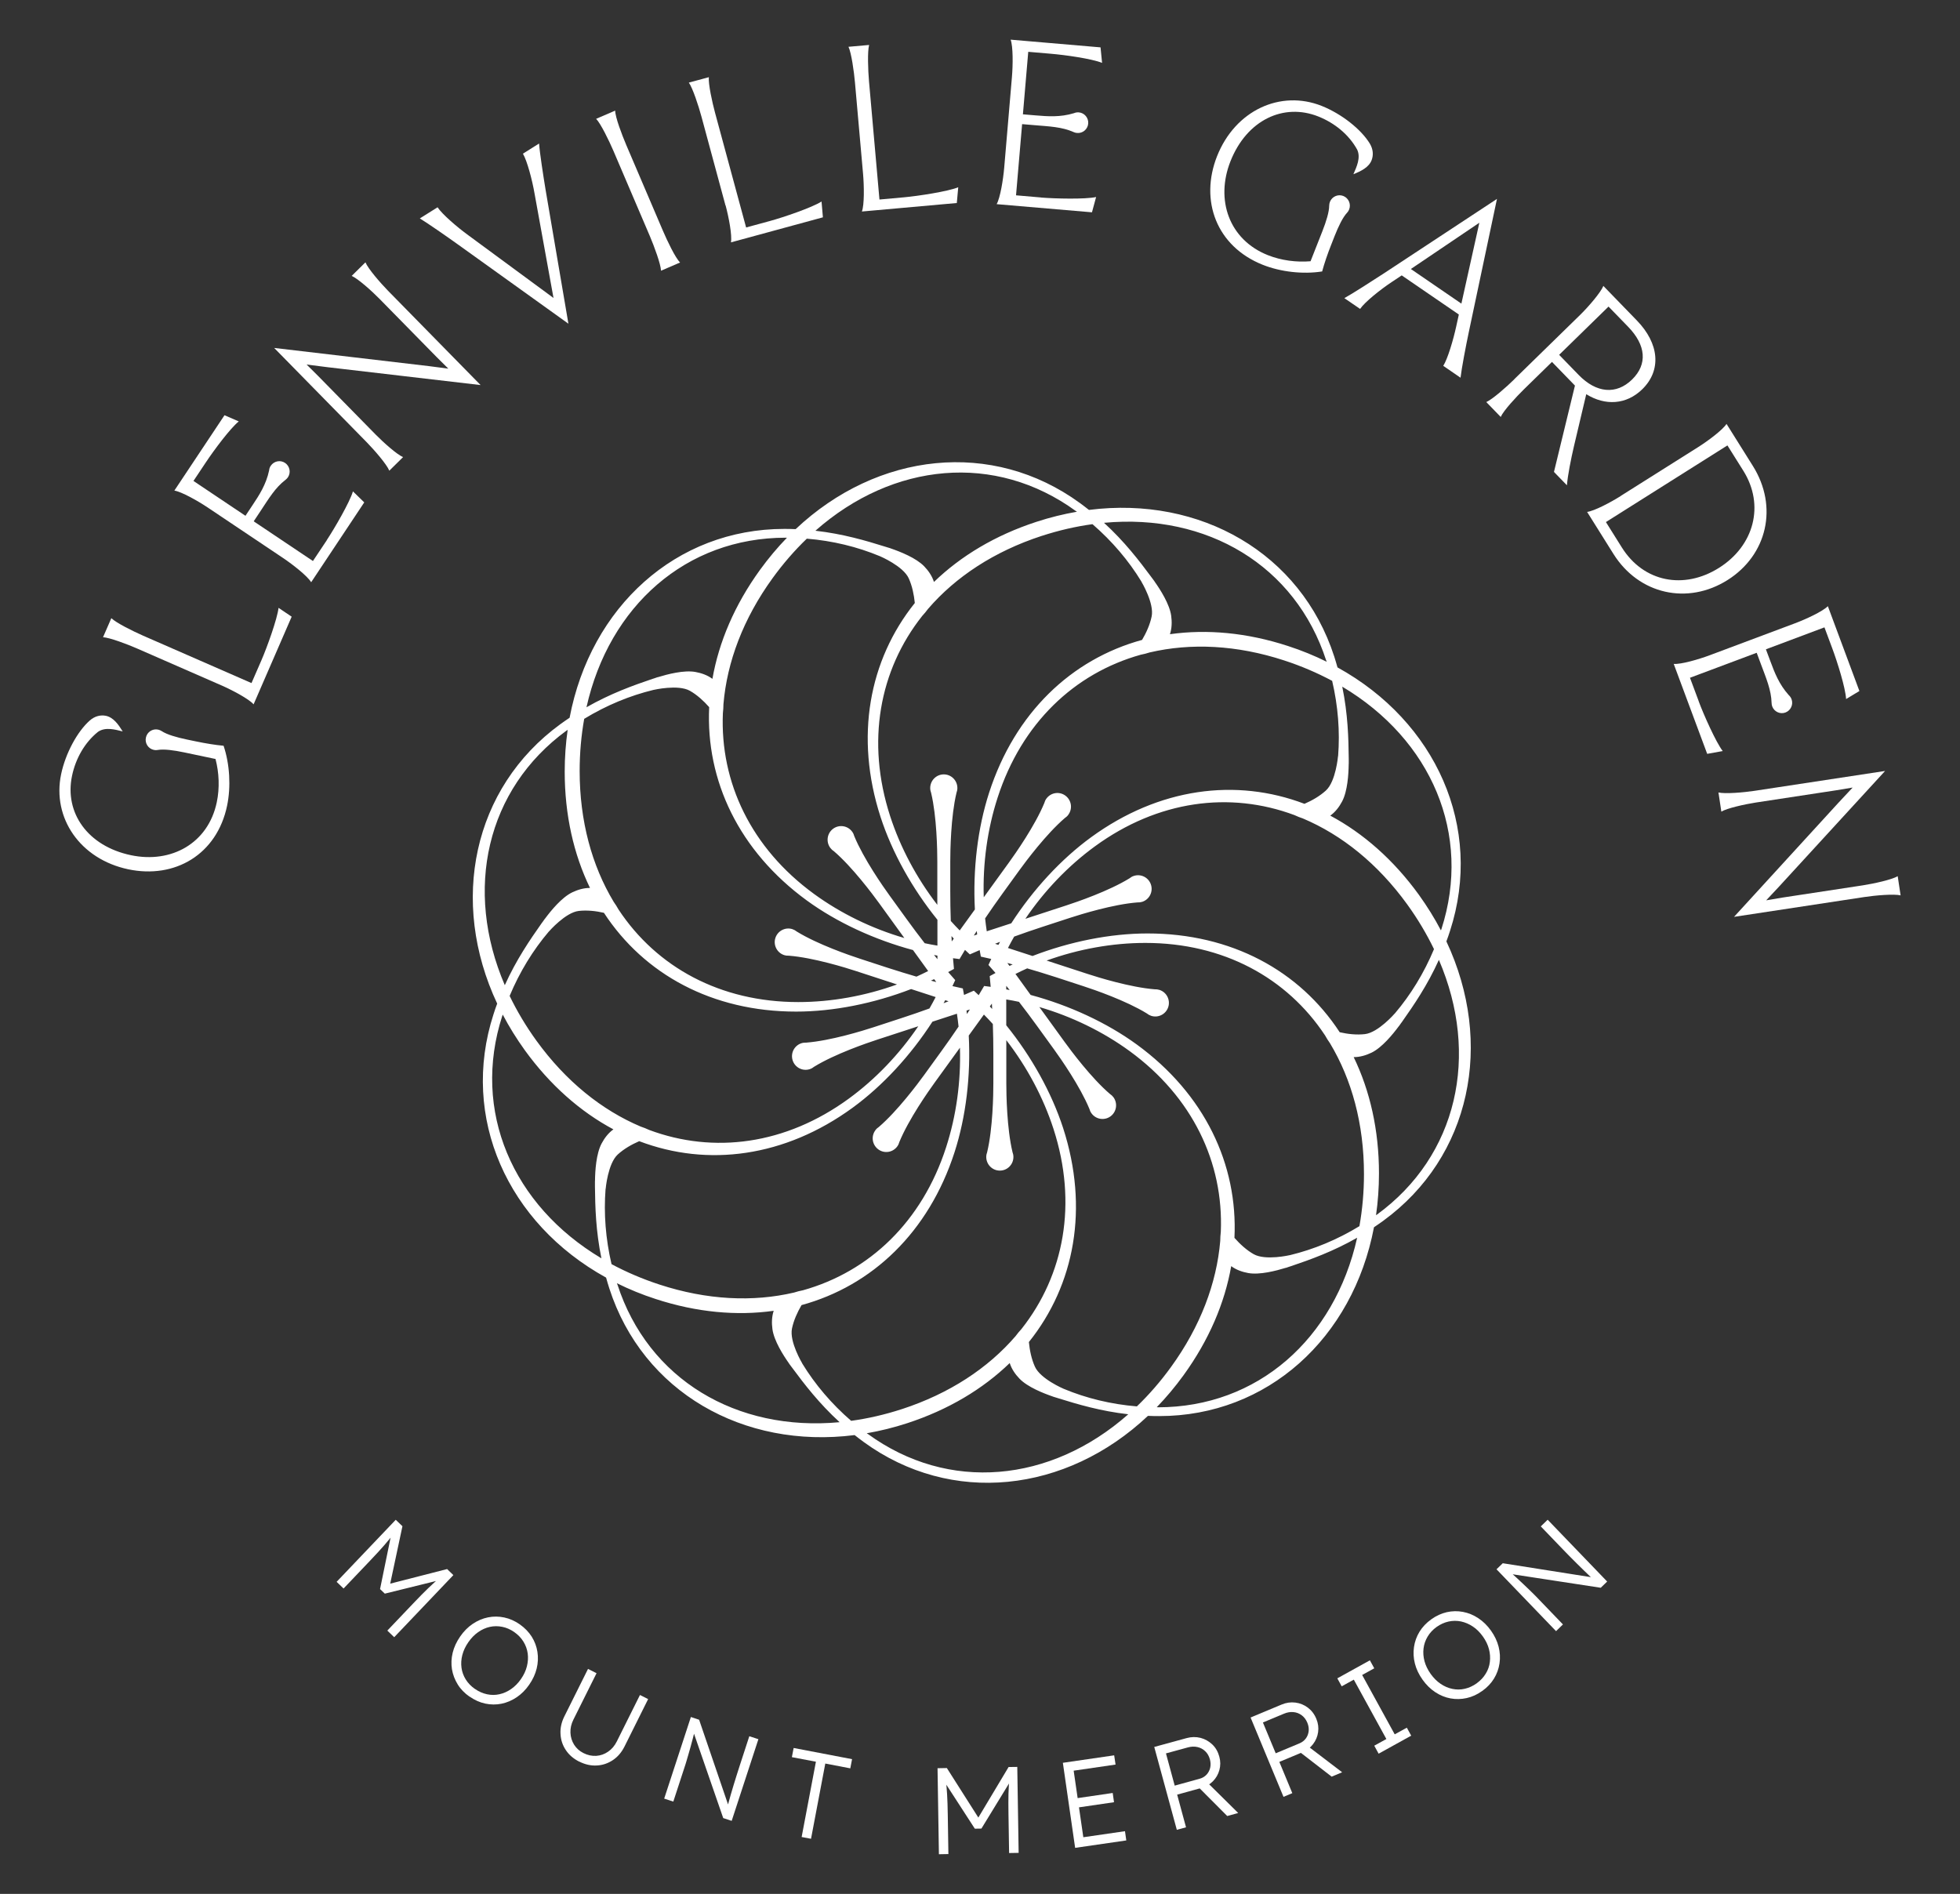 <?xml version="1.0" encoding="UTF-8"?>
<svg xmlns="http://www.w3.org/2000/svg" width="208" height="201" viewBox="0 0 208 201" fill="none">
  <rect x="0" y="0" width="208" height="201" fill="#333333" stroke="none"/>
  <path d="M110.484 20.959L107.824 20.729L108.469 13.174L109.76 13.283C111.328 13.416 112.685 13.459 113.946 14.022C114.054 14.07 114.175 14.106 114.301 14.112C114.905 14.167 115.435 13.713 115.484 13.114C115.532 12.514 115.086 11.976 114.488 11.927C114.308 11.909 114.127 11.945 113.97 12.012C112.492 12.46 111.183 12.351 109.923 12.248L108.554 12.133L109.12 5.499L111.455 5.699C113.047 5.832 115.84 6.225 116.955 6.673L116.792 5.027L107.251 4.209C107.516 4.936 107.498 6.891 107.389 8.168L106.569 17.793C106.461 19.064 106.147 20.995 105.767 21.667L115.882 22.532L116.322 20.91C115.176 21.164 111.949 21.086 110.484 20.965V20.959Z" fill="white"></path>
  <path d="M34.693 57.314L33.209 59.541L26.924 55.328L27.642 54.245C28.516 52.931 29.204 51.757 30.302 50.922C30.398 50.849 30.483 50.758 30.555 50.655C30.893 50.153 30.754 49.469 30.253 49.13C29.753 48.791 29.071 48.93 28.733 49.433C28.631 49.584 28.571 49.753 28.559 49.929C28.233 51.442 27.509 52.544 26.809 53.597L26.049 54.741L20.531 51.043L21.834 49.087C22.72 47.756 24.409 45.486 25.338 44.723L23.824 44.069L18.504 52.066C19.264 52.187 20.965 53.143 22.027 53.851L30.03 59.215C31.086 59.923 32.624 61.133 33.022 61.793L38.655 53.319L37.455 52.15C37.123 53.282 35.501 56.079 34.687 57.308L34.693 57.314Z" fill="white"></path>
  <path d="M180.279 74.438L179.344 71.932L186.425 69.281L186.878 70.498C187.427 71.975 187.969 73.228 188.006 74.608C188.006 74.729 188.03 74.85 188.072 74.971C188.283 75.54 188.916 75.83 189.477 75.618C190.038 75.407 190.334 74.771 190.123 74.208C190.056 74.033 189.954 73.887 189.827 73.772C188.796 72.622 188.325 71.387 187.885 70.201L187.402 68.912L193.615 66.581L194.435 68.784C194.996 70.286 195.84 72.985 195.913 74.19L197.324 73.337L193.977 64.335C193.434 64.886 191.667 65.71 190.472 66.157L181.455 69.535C180.261 69.983 178.392 70.522 177.619 70.461L181.172 80.007L182.819 79.71C182.101 78.778 180.786 75.824 180.273 74.438H180.279Z" fill="white"></path>
  <path d="M153.494 99.91C153.632 99.541 153.765 99.165 153.886 98.778C157.438 87.797 152.384 76.593 141.938 70.831C141.829 70.455 141.72 70.068 141.594 69.68C138.041 58.7 127.384 52.617 115.562 54.118C115.254 53.876 114.941 53.633 114.609 53.391C105.303 46.606 93.119 47.974 84.434 56.158C84.042 56.139 83.644 56.133 83.24 56.133C71.738 56.133 62.678 64.426 60.447 76.175C60.121 76.393 59.795 76.617 59.464 76.859C50.157 83.645 47.684 95.697 52.763 106.514C52.624 106.883 52.491 107.258 52.371 107.646C48.818 118.626 53.873 129.831 64.319 135.593C64.428 135.968 64.536 136.356 64.663 136.743C68.215 147.724 78.873 153.807 90.695 152.306C91.002 152.548 91.316 152.79 91.647 153.032C100.954 159.818 113.137 158.45 121.823 150.266C122.215 150.284 122.613 150.29 123.017 150.29C134.519 150.29 143.578 141.997 145.81 130.248C146.135 130.03 146.461 129.806 146.793 129.564C156.099 122.779 158.572 110.727 153.494 99.91ZM152.957 98.626C152.945 98.669 152.933 98.705 152.915 98.742C152.245 97.458 151.461 96.199 150.575 94.964C147.885 91.248 144.67 88.433 141.172 86.563C141.702 86.187 142.118 85.642 142.426 85.061C143.005 83.972 143.114 82.162 143.126 81.103C143.126 81.079 143.132 81.06 143.132 81.036C143.132 80.921 143.132 80.8 143.132 80.685C143.132 80.655 143.132 80.612 143.132 80.588C143.132 80.558 143.132 80.534 143.132 80.503C143.108 78.324 143.041 75.788 142.444 72.876C151.877 78.494 156.232 88.518 152.963 98.621L152.957 98.626ZM144.266 130.133C141.925 131.562 139.428 132.597 136.895 133.208C136.889 133.208 136.883 133.208 136.883 133.208C136.883 133.208 134.284 133.814 133.041 133.105C132.275 132.669 131.594 132.04 131.003 131.374C131.376 123.578 127.836 116.108 120.647 110.86C117.45 108.53 113.469 106.695 109.374 105.594L107.763 103.366C108.174 103.16 108.59 102.961 109.006 102.773C110.001 103.064 111.026 103.378 112.058 103.711L114.983 104.668C116.099 105.031 119.501 106.199 121.702 107.555C121.835 107.664 121.986 107.749 122.16 107.809C122.914 108.057 123.729 107.64 123.976 106.883C124.223 106.126 123.807 105.309 123.053 105.061C122.878 105.007 122.703 104.988 122.534 104.994C119.959 104.789 116.527 103.729 115.405 103.36L111.069 101.944C114.434 100.727 118.041 100.073 121.551 100.073C129.814 100.073 136.57 103.766 140.617 109.885C140.773 110.17 140.948 110.448 141.135 110.709C143.451 114.558 144.748 119.286 144.748 124.601C144.748 126.519 144.579 128.366 144.266 130.133ZM120.647 149.261C117.92 149.037 115.291 148.402 112.884 147.397C112.878 147.397 112.872 147.391 112.872 147.391C112.872 147.391 110.411 146.35 109.826 145.042C109.464 144.237 109.277 143.329 109.187 142.433C114.06 136.35 115.568 128.214 112.824 119.728C111.599 115.957 109.458 112.119 106.786 108.814V106.072C107.239 106.145 107.691 106.229 108.137 106.326C108.777 107.149 109.416 108.003 110.055 108.887L111.865 111.387C112.558 112.343 114.621 115.291 115.61 117.688C115.653 117.851 115.725 118.015 115.833 118.16C116.304 118.808 117.203 118.947 117.848 118.481C118.493 118.009 118.632 117.107 118.168 116.459C118.059 116.314 117.932 116.193 117.788 116.102C115.821 114.419 113.668 111.532 112.975 110.575L110.297 106.877C113.728 107.876 117.034 109.48 119.875 111.55C126.557 116.423 129.863 123.396 129.555 130.732C129.519 131.059 129.495 131.38 129.495 131.701C129.115 136.18 127.396 140.769 124.277 145.072C123.156 146.622 121.937 148.02 120.647 149.261ZM95.719 149.546C93.897 150.139 92.1 150.551 90.326 150.793C88.252 149.001 86.497 146.937 85.133 144.703C85.133 144.697 85.133 144.691 85.133 144.691C85.133 144.691 83.752 142.397 84.048 140.993C84.229 140.127 84.609 139.286 85.061 138.511C92.564 136.459 98.553 130.775 101.298 122.288C102.516 118.517 103.029 114.147 102.806 109.904L104.416 107.676C104.736 108.003 105.055 108.336 105.363 108.681C105.399 109.722 105.417 110.793 105.417 111.883V114.97C105.417 116.15 105.363 119.752 104.76 122.276C104.699 122.44 104.663 122.609 104.663 122.791C104.663 123.59 105.309 124.237 106.105 124.237C106.901 124.237 107.546 123.59 107.546 122.791C107.546 122.609 107.51 122.434 107.45 122.276C106.847 119.752 106.792 116.15 106.792 114.97V110.394C108.982 113.227 110.719 116.471 111.804 119.825C114.356 127.712 112.944 135.303 108.397 141.053C108.174 141.295 107.962 141.543 107.775 141.804C104.844 145.206 100.761 147.899 95.725 149.546H95.719ZM64.277 126.168V126.156C64.277 126.156 64.506 123.487 65.561 122.524C66.213 121.931 67.015 121.471 67.835 121.114C75.109 123.88 83.282 122.809 90.477 117.567C93.674 115.236 96.647 112.004 98.951 108.433L101.551 107.585C101.617 108.039 101.678 108.493 101.726 108.953C101.147 109.813 100.532 110.69 99.892 111.574L98.083 114.074C97.389 115.031 95.236 117.912 93.27 119.601C93.125 119.698 92.992 119.813 92.89 119.964C92.419 120.612 92.564 121.514 93.21 121.986C93.855 122.458 94.754 122.313 95.224 121.665C95.333 121.52 95.399 121.356 95.447 121.187C96.436 118.79 98.505 115.842 99.193 114.891L101.871 111.193C101.985 114.776 101.485 118.426 100.399 121.774C97.848 129.661 92.257 134.964 85.212 136.937C84.892 136.997 84.579 137.076 84.271 137.179C79.904 138.202 75.025 137.978 69.989 136.332C68.167 135.738 66.472 135.006 64.898 134.165C64.271 131.489 64.06 128.783 64.265 126.181L64.277 126.168ZM61.997 76.29C64.337 74.862 66.834 73.827 69.367 73.215C69.373 73.215 69.379 73.215 69.379 73.215C69.379 73.215 71.979 72.61 73.221 73.318C73.987 73.754 74.669 74.384 75.26 75.049C74.886 82.846 78.427 90.316 85.616 95.564C88.813 97.894 92.793 99.728 96.889 100.83L98.499 103.057C98.089 103.263 97.673 103.463 97.257 103.651C96.261 103.36 95.236 103.045 94.205 102.712L91.279 101.756C90.164 101.393 86.762 100.225 84.561 98.869C84.428 98.76 84.277 98.675 84.102 98.614C83.348 98.366 82.534 98.784 82.287 99.541C82.039 100.297 82.456 101.114 83.209 101.363C83.384 101.417 83.559 101.435 83.728 101.429C86.304 101.635 89.736 102.694 90.857 103.064L95.194 104.48C91.828 105.697 88.222 106.35 84.711 106.35C76.448 106.35 69.693 102.658 65.646 96.538C65.489 96.254 65.314 95.975 65.127 95.715C62.811 91.865 61.514 87.138 61.514 81.823C61.514 79.904 61.683 78.058 61.997 76.29ZM85.622 57.169C88.348 57.392 90.978 58.028 93.385 59.033C93.391 59.033 93.397 59.039 93.397 59.039C93.397 59.039 95.857 60.08 96.442 61.388C96.804 62.193 96.991 63.101 97.082 63.996C92.208 70.08 90.701 78.215 93.445 86.702C94.669 90.473 96.81 94.311 99.482 97.616V100.358C99.03 100.285 98.578 100.2 98.131 100.104C97.492 99.28 96.853 98.427 96.213 97.543L94.404 95.043C93.71 94.087 91.647 91.139 90.658 88.742C90.616 88.578 90.544 88.415 90.435 88.27C89.965 87.622 89.066 87.483 88.421 87.949C87.775 88.421 87.636 89.323 88.101 89.971C88.21 90.116 88.336 90.237 88.481 90.328C90.447 92.01 92.6 94.898 93.294 95.854L95.972 99.553C92.54 98.554 89.235 96.95 86.394 94.88C79.711 90.007 76.406 83.034 76.714 75.697C76.75 75.37 76.774 75.049 76.774 74.729C77.154 70.249 78.873 65.661 81.991 61.357C83.113 59.808 84.331 58.409 85.622 57.169ZM110.544 56.878C112.365 56.285 114.163 55.873 115.936 55.631C118.011 57.423 119.766 59.487 121.129 61.721C121.129 61.727 121.129 61.733 121.129 61.733C121.129 61.733 122.51 64.027 122.215 65.431C122.034 66.297 121.654 67.138 121.201 67.913C113.698 69.965 107.709 75.649 104.965 84.135C103.746 87.906 103.234 92.277 103.457 96.52L101.847 98.748C101.527 98.421 101.207 98.088 100.9 97.743C100.863 96.702 100.845 95.63 100.845 94.541V91.454C100.845 90.273 100.9 86.672 101.503 84.147C101.563 83.984 101.599 83.814 101.599 83.633C101.599 82.834 100.954 82.186 100.158 82.186C99.362 82.186 98.716 82.834 98.716 83.633C98.716 83.814 98.752 83.99 98.813 84.147C99.416 86.672 99.47 90.273 99.47 91.454V96.03C97.281 93.197 95.544 89.952 94.458 86.599C91.907 78.712 93.318 71.121 97.866 65.371C98.089 65.128 98.3 64.88 98.487 64.62C101.418 61.218 105.502 58.524 110.538 56.878H110.544ZM141.992 80.255V80.267C141.992 80.267 141.763 82.937 140.707 83.899C140.056 84.492 139.254 84.953 138.433 85.31C131.159 82.543 122.987 83.615 115.791 88.857C112.595 91.187 109.621 94.42 107.317 97.991L104.718 98.838C104.651 98.384 104.591 97.93 104.543 97.47C105.122 96.611 105.737 95.733 106.376 94.849L108.186 92.349C108.879 91.393 111.032 88.512 112.999 86.823C113.143 86.726 113.276 86.611 113.379 86.46C113.849 85.812 113.704 84.91 113.059 84.438C112.414 83.966 111.515 84.111 111.045 84.759C110.936 84.904 110.87 85.067 110.821 85.237C109.832 87.634 107.763 90.582 107.076 91.532L104.398 95.231C104.283 91.647 104.784 87.997 105.87 84.65C108.421 76.763 114.012 71.46 121.057 69.487C121.376 69.426 121.69 69.347 121.998 69.245C126.364 68.222 131.244 68.445 136.28 70.092C138.102 70.685 139.796 71.418 141.371 72.259C141.998 74.934 142.209 77.64 142.004 80.243L141.992 80.255ZM105.291 107.083C105.206 106.992 105.122 106.907 105.043 106.816L105.26 106.514C105.272 106.701 105.278 106.895 105.291 107.083ZM104.44 104.643C104.253 104.964 104.06 105.291 103.861 105.618C103.692 105.455 103.523 105.297 103.348 105.14C103.011 105.291 102.661 105.442 102.305 105.594C102.263 105.364 102.221 105.134 102.178 104.904C101.816 104.825 101.449 104.74 101.075 104.655C101.177 104.444 101.274 104.232 101.37 104.02C101.123 103.741 100.876 103.457 100.622 103.166C100.827 103.057 101.032 102.949 101.237 102.833C101.201 102.464 101.165 102.083 101.135 101.695C101.364 101.726 101.599 101.762 101.828 101.786C102.015 101.465 102.208 101.139 102.407 100.812C102.576 100.975 102.745 101.133 102.92 101.29C103.258 101.139 103.608 100.987 103.964 100.836C104.006 101.066 104.048 101.296 104.09 101.526C104.452 101.605 104.82 101.689 105.194 101.774C105.091 101.986 104.995 102.198 104.898 102.41C105.146 102.688 105.393 102.973 105.646 103.263C105.441 103.372 105.236 103.481 105.031 103.596C105.067 103.965 105.104 104.347 105.134 104.734C104.905 104.704 104.669 104.668 104.44 104.643ZM102.926 107.137C102.824 107.295 102.715 107.458 102.613 107.622C102.6 107.5 102.582 107.373 102.57 107.252L102.926 107.137ZM100.972 99.347C101.056 99.438 101.141 99.522 101.219 99.613L101.002 99.916C100.99 99.728 100.984 99.534 100.972 99.347ZM99.12 101.35C99.241 101.375 99.362 101.399 99.482 101.423V101.798C99.362 101.653 99.241 101.502 99.12 101.35ZM100.664 106.266C100.49 106.332 100.309 106.405 100.134 106.471C100.194 106.362 100.254 106.254 100.309 106.151L100.664 106.266ZM99.35 104.226C99.169 104.177 98.982 104.129 98.795 104.074C98.909 104.02 99.018 103.971 99.132 103.917L99.356 104.22L99.35 104.226ZM103.342 99.292C103.445 99.135 103.553 98.972 103.656 98.808C103.668 98.929 103.686 99.056 103.698 99.177L103.342 99.292ZM106.786 104.625C106.907 104.771 107.028 104.922 107.148 105.073C107.028 105.049 106.907 105.025 106.786 105.001V104.625ZM106.913 102.204C107.094 102.252 107.281 102.301 107.468 102.355C107.353 102.41 107.245 102.458 107.13 102.513L106.907 102.21L106.913 102.204ZM105.598 100.164C105.773 100.097 105.954 100.025 106.129 99.958C106.069 100.067 106.008 100.176 105.954 100.279L105.598 100.164ZM84.488 107.361C88.439 107.361 92.739 106.496 96.69 104.97L99.295 105.818C99.084 106.223 98.867 106.629 98.638 107.028C97.661 107.385 96.653 107.73 95.616 108.069L92.691 109.026C91.575 109.389 88.143 110.454 85.562 110.654C85.393 110.648 85.218 110.666 85.043 110.721C84.289 110.969 83.873 111.78 84.12 112.543C84.368 113.299 85.176 113.717 85.936 113.469C86.111 113.414 86.261 113.324 86.394 113.215C88.596 111.859 91.997 110.697 93.113 110.333L97.45 108.917C95.441 111.883 92.902 114.54 90.061 116.61C83.378 121.483 75.749 122.482 68.891 119.922C68.595 119.782 68.294 119.661 67.992 119.564C63.861 117.815 60.049 114.758 56.931 110.454C55.809 108.905 54.862 107.307 54.084 105.697C55.139 103.166 56.556 100.848 58.245 98.863C58.251 98.863 58.257 98.857 58.257 98.857C58.257 98.857 60.007 96.835 61.424 96.677C62.298 96.581 63.215 96.677 64.09 96.877C68.354 103.409 75.592 107.361 84.482 107.361H84.488ZM121.774 99.068C117.824 99.068 113.523 99.934 109.573 101.459L106.967 100.612C107.178 100.206 107.395 99.801 107.625 99.401C108.602 99.044 109.609 98.699 110.646 98.36L113.572 97.404C114.687 97.041 118.119 95.975 120.701 95.775C120.87 95.782 121.045 95.763 121.22 95.709C121.973 95.461 122.39 94.65 122.142 93.887C121.895 93.13 121.087 92.713 120.327 92.961C120.152 93.015 120.001 93.106 119.868 93.215C117.667 94.571 114.265 95.733 113.149 96.096L108.813 97.513C110.821 94.547 113.361 91.889 116.201 89.819C122.884 84.946 130.514 83.948 137.372 86.508C137.667 86.647 137.969 86.768 138.27 86.865C142.402 88.615 146.214 91.671 149.332 95.975C150.454 97.525 151.401 99.123 152.179 100.733C151.123 103.263 149.706 105.582 148.017 107.567C148.011 107.567 148.005 107.573 148.005 107.573C148.005 107.573 146.256 109.595 144.839 109.752C143.964 109.849 143.047 109.752 142.173 109.552C137.909 103.021 130.671 99.068 121.78 99.068H121.774ZM140.755 70.11C140.767 70.153 140.779 70.189 140.792 70.231C139.495 69.59 138.126 69.027 136.684 68.561C132.329 67.138 128.083 66.757 124.157 67.308C124.362 66.69 124.38 66.006 124.29 65.352C124.121 64.13 123.15 62.598 122.54 61.739C122.528 61.721 122.522 61.702 122.504 61.678C122.438 61.587 122.366 61.49 122.293 61.394C122.275 61.369 122.251 61.333 122.233 61.315C122.215 61.291 122.203 61.273 122.185 61.248C120.888 59.499 119.344 57.483 117.16 55.486C128.083 54.463 137.474 60.007 140.743 70.11H140.755ZM114.187 54.239C114.223 54.263 114.253 54.287 114.283 54.311C112.86 54.56 111.424 54.911 109.983 55.383C105.628 56.805 101.967 59.003 99.114 61.763C98.921 61.145 98.535 60.576 98.077 60.104C97.221 59.215 95.544 58.555 94.543 58.21C94.518 58.204 94.506 58.191 94.482 58.185C94.374 58.149 94.259 58.113 94.144 58.083C94.114 58.07 94.078 58.058 94.048 58.052C94.018 58.046 93.994 58.034 93.969 58.028C91.895 57.38 89.47 56.66 86.533 56.327C94.772 49.057 105.616 48.004 114.181 54.245L114.187 54.239ZM83.39 57.072C83.433 57.072 83.475 57.072 83.511 57.072C82.504 58.107 81.551 59.245 80.658 60.474C77.962 64.196 76.291 68.131 75.604 72.047C75.085 71.66 74.44 71.43 73.794 71.315C72.582 71.097 70.833 71.557 69.826 71.865C69.802 71.872 69.784 71.872 69.759 71.878C69.651 71.914 69.536 71.956 69.428 71.993C69.397 72.005 69.361 72.017 69.331 72.023C69.301 72.035 69.283 72.041 69.253 72.047C67.196 72.743 64.808 73.597 62.238 75.062C64.645 64.323 72.805 57.066 83.384 57.066L83.39 57.072ZM60.139 77.531C60.175 77.507 60.206 77.483 60.242 77.459C60.037 78.893 59.928 80.376 59.928 81.896C59.928 86.49 60.881 90.667 62.612 94.238C61.967 94.232 61.309 94.426 60.718 94.71C59.608 95.249 58.462 96.653 57.835 97.501C57.823 97.519 57.805 97.531 57.793 97.549C57.727 97.64 57.654 97.743 57.588 97.84C57.57 97.864 57.546 97.9 57.528 97.918C57.51 97.942 57.497 97.961 57.479 97.985C56.225 99.764 54.789 101.859 53.571 104.559C49.228 94.45 51.581 83.772 60.139 77.525V77.531ZM53.312 107.797C53.324 107.755 53.336 107.718 53.354 107.682C54.023 108.965 54.807 110.224 55.694 111.459C58.384 115.176 61.599 117.991 65.097 119.861C64.566 120.236 64.15 120.781 63.843 121.362C63.264 122.452 63.155 124.262 63.143 125.321C63.143 125.345 63.137 125.363 63.137 125.388C63.137 125.503 63.137 125.624 63.137 125.739C63.137 125.769 63.137 125.811 63.137 125.835C63.137 125.866 63.137 125.89 63.137 125.92C63.161 128.099 63.227 130.636 63.824 133.547C54.391 127.93 50.037 117.906 53.306 107.803L53.312 107.797ZM65.507 136.313C65.495 136.271 65.483 136.235 65.471 136.192C66.768 136.834 68.137 137.397 69.578 137.863C73.933 139.286 78.179 139.667 82.106 139.116C81.901 139.734 81.882 140.418 81.973 141.071C82.142 142.294 83.113 143.825 83.722 144.685C83.734 144.703 83.74 144.721 83.758 144.746C83.825 144.836 83.897 144.933 83.969 145.03C83.987 145.054 84.012 145.091 84.03 145.109C84.048 145.133 84.06 145.151 84.078 145.175C85.375 146.925 86.919 148.94 89.102 150.938C78.179 151.961 68.788 146.416 65.519 136.313H65.507ZM92.082 152.185C92.046 152.161 92.015 152.136 91.985 152.112C93.409 151.864 94.844 151.513 96.286 151.041C100.64 149.618 104.301 147.421 107.154 144.661C107.347 145.278 107.733 145.847 108.192 146.319C109.048 147.209 110.725 147.869 111.726 148.214C111.75 148.22 111.762 148.232 111.786 148.238C111.895 148.275 112.01 148.311 112.124 148.341C112.154 148.347 112.19 148.365 112.221 148.371C112.251 148.377 112.275 148.39 112.299 148.396C114.374 149.043 116.799 149.764 119.736 150.097C111.497 157.366 100.652 158.42 92.088 152.179L92.082 152.185ZM122.872 149.352C122.83 149.352 122.788 149.352 122.752 149.352C123.759 148.317 124.712 147.179 125.604 145.95C128.3 142.227 129.971 138.293 130.659 134.376C131.177 134.764 131.823 134.994 132.468 135.109C133.68 135.327 135.43 134.867 136.437 134.558C136.461 134.552 136.479 134.552 136.503 134.546C136.612 134.51 136.726 134.467 136.835 134.431C136.865 134.419 136.901 134.407 136.931 134.401C136.962 134.389 136.98 134.383 137.01 134.376C139.067 133.68 141.455 132.827 144.024 131.362C141.618 142.1 133.457 149.358 122.878 149.358L122.872 149.352ZM146.129 128.898C146.093 128.923 146.063 128.947 146.027 128.971C146.232 127.536 146.34 126.053 146.34 124.534C146.34 119.94 145.387 115.763 143.656 112.192C144.302 112.198 144.959 112.004 145.55 111.72C146.66 111.181 147.806 109.776 148.433 108.929C148.445 108.911 148.464 108.899 148.476 108.881C148.542 108.79 148.614 108.687 148.681 108.59C148.699 108.566 148.723 108.53 148.741 108.511C148.759 108.487 148.771 108.469 148.789 108.445C150.044 106.665 151.479 104.571 152.698 101.871C157.04 111.98 154.688 122.658 146.129 128.904V128.898Z" fill="white"></path>
  <path d="M142.559 20.801C141.998 20.577 141.359 20.856 141.135 21.419C141.087 21.546 141.063 21.679 141.057 21.812C141.057 22.484 140.743 23.501 140.333 24.542L139.079 27.726C137.583 27.853 135.978 27.647 134.543 27.078C130.424 25.438 128.964 21.201 130.58 17.115C132.317 12.726 136.226 10.898 139.905 12.363C141.636 13.053 143.15 14.282 144.03 15.886C144.428 16.739 143.964 17.72 143.626 18.489C144.41 18.174 145.279 17.768 145.568 16.976C145.755 16.467 145.737 15.85 145.363 15.232C144.453 13.737 142.39 12.091 140.267 11.243C135.894 9.5 131.087 11.703 129.157 16.576C127.293 21.291 129.097 26.146 134 28.101C135.9 28.858 138.276 29.13 140.309 28.809C140.538 27.962 140.876 26.963 141.274 25.965L141.63 25.056C142.034 24.034 142.498 23.059 142.963 22.569C143.053 22.472 143.126 22.357 143.174 22.23C143.397 21.667 143.12 21.025 142.559 20.801Z" fill="white"></path>
  <path d="M15.482 78.288C15.356 78.881 15.736 79.468 16.333 79.589C16.466 79.62 16.604 79.62 16.731 79.595C17.388 79.48 18.438 79.62 19.536 79.85L22.871 80.552C23.251 82.011 23.323 83.633 23.004 85.146C22.093 89.498 18.185 91.665 13.896 90.763C9.288 89.795 6.827 86.242 7.642 82.35C8.022 80.522 8.975 78.815 10.398 77.671C11.17 77.132 12.207 77.422 13.022 77.628C12.575 76.908 12.039 76.121 11.206 75.963C10.675 75.867 10.072 75.988 9.529 76.466C8.215 77.622 6.948 79.947 6.484 82.18C5.519 86.805 8.498 91.181 13.613 92.259C18.558 93.3 23.022 90.691 24.101 85.503C24.518 83.5 24.385 81.097 23.727 79.147C22.853 79.069 21.822 78.899 20.772 78.681L19.819 78.482C18.745 78.258 17.708 77.961 17.147 77.586C17.039 77.513 16.912 77.465 16.779 77.434C16.188 77.307 15.603 77.689 15.482 78.288Z" fill="white"></path>
  <path d="M23.504 72.743L14.578 68.839C13.504 68.367 11.652 67.671 10.935 67.628L11.815 65.607C12.334 66.109 14.101 66.987 15.175 67.459L26.689 72.495L27.738 70.086C28.329 68.73 29.427 65.685 29.56 64.511L30.953 65.449L26.912 74.753C26.424 74.184 24.674 73.258 23.51 72.743H23.504Z" fill="white"></path>
  <path d="M51.002 40.867L34.777 38.973L32.539 38.688L33.746 39.887L39.861 46.115C40.67 46.939 42.123 48.24 42.775 48.513L41.315 49.953C41.038 49.275 39.741 47.78 38.921 46.939L29.095 36.927L45.531 38.858L47.576 39.124L46.333 37.889L40.272 31.715C39.464 30.892 37.992 29.572 37.322 29.282L38.782 27.841C39.059 28.519 40.356 30.014 41.176 30.855L51.002 40.867Z" fill="white"></path>
  <path d="M60.32 34.354L48.607 25.952C47.377 25.069 45.41 23.707 44.554 23.18L46.436 22C46.918 22.732 48.523 24.118 49.705 24.972L58.74 31.624L56.731 20.559C56.484 19.118 55.941 17.066 55.495 16.31L57.208 15.232C57.28 16.249 57.654 18.646 57.895 20.117L60.32 34.348V34.354Z" fill="white"></path>
  <path d="M68.969 25.069L65.091 15.995C64.627 14.911 63.758 13.132 63.264 12.611L65.284 11.74C65.296 12.472 66.008 14.318 66.466 15.402L70.344 24.475C70.809 25.559 71.653 27.345 72.172 27.859L70.151 28.731C70.115 28.01 69.428 26.152 68.969 25.069Z" fill="white"></path>
  <path d="M76.991 21.806L74.44 12.375C74.132 11.237 73.517 9.355 73.101 8.767L75.224 8.192C75.157 8.913 75.58 10.85 75.887 11.982L79.18 24.142L81.714 23.452C83.137 23.065 86.189 22.024 87.184 21.388L87.329 23.065L77.57 25.722C77.709 24.984 77.335 23.035 77.003 21.8L76.991 21.806Z" fill="white"></path>
  <path d="M91.593 18.489L90.731 8.755C90.628 7.581 90.351 5.62 90.043 4.966L92.233 4.772C92.046 5.468 92.118 7.448 92.22 8.622L93.33 21.176L95.942 20.94C97.407 20.807 100.598 20.323 101.69 19.875L101.539 21.546L91.466 22.448C91.732 21.745 91.702 19.76 91.593 18.489Z" fill="white"></path>
  <path d="M144.338 32.786L142.667 31.642C143.548 31.152 145.581 29.845 146.829 29.033L158.862 21.11L155.876 35.232C155.563 36.715 155.11 39.076 154.996 40.087L153.162 38.827C153.632 38.089 154.236 36.043 154.543 34.62L154.815 33.38L148.753 29.227L147.698 29.929C146.485 30.734 144.827 32.06 144.338 32.786ZM155.086 32.223L156.992 23.64L149.724 28.549L155.086 32.223Z" fill="white"></path>
  <path d="M160.695 40.25L167.674 33.434C168.584 32.544 169.875 31.037 170.153 30.347L173.705 34.009C176.075 36.449 176.353 39.288 174.278 41.315C172.595 42.956 170.352 43.089 168.337 41.836L167.046 47.296C166.709 48.742 166.371 50.443 166.286 51.503L164.911 50.086L167.137 40.922L164.7 38.41L161.733 41.309C160.894 42.133 159.549 43.585 159.26 44.251L157.728 42.671C158.385 42.381 159.869 41.073 160.707 40.25H160.695ZM170.701 32.538L165.46 37.659L167.535 39.796C169.399 41.715 171.516 41.921 173.198 40.28C174.863 38.652 174.676 36.63 172.776 34.675L170.701 32.538Z" fill="white"></path>
  <path d="M171.992 52.635L180.153 47.489C181.232 46.812 182.8 45.643 183.223 44.989L186.015 49.445C188.741 53.797 187.523 58.912 183.337 61.557C179.091 64.239 173.916 63.089 171.22 58.785L168.428 54.33C169.194 54.233 170.919 53.319 171.998 52.641L171.992 52.635ZM183.319 47.272L170.424 55.407L172.113 58.101C174.423 61.793 178.711 62.61 182.433 60.262C186.154 57.913 187.294 53.615 185.008 49.965L183.319 47.272Z" fill="white"></path>
  <path d="M184.013 97.313L195.062 85.237L196.606 83.584L194.93 83.863L186.317 85.176C185.183 85.352 183.277 85.77 182.674 86.139L182.366 84.105C183.072 84.275 185.044 84.105 186.202 83.93L200.05 81.823L188.844 94.044L187.433 95.552L189.158 95.261L197.698 93.96C198.832 93.784 200.762 93.366 201.389 92.991L201.697 95.025C200.991 94.855 199.019 95.025 197.861 95.201L184.013 97.307V97.313Z" fill="white"></path>
  <path d="M35.718 167.887L41.997 161.295L42.708 161.979L41.315 168.516L40.983 168.184L47.449 166.525L48.112 167.167L41.834 173.758L41.104 173.056L43.975 170.042C44.512 169.479 45.006 168.976 45.459 168.541C45.911 168.105 46.369 167.693 46.846 167.294L46.725 167.681L40.839 169.134L40.332 168.65L41.532 162.79L41.93 162.578C41.581 163.044 41.2 163.51 40.802 163.971C40.404 164.431 39.91 164.963 39.331 165.575L36.46 168.589L35.73 167.887H35.718Z" fill="white"></path>
  <path d="M49.825 180.066C49.301 179.696 48.879 179.267 48.571 178.764C48.263 178.262 48.058 177.729 47.962 177.154C47.871 176.579 47.895 175.998 48.04 175.405C48.185 174.812 48.45 174.237 48.836 173.68C49.222 173.123 49.669 172.675 50.175 172.336C50.682 171.997 51.219 171.767 51.792 171.652C52.365 171.537 52.932 171.543 53.511 171.664C54.084 171.785 54.633 172.027 55.163 172.396C55.694 172.772 56.116 173.208 56.43 173.704C56.743 174.206 56.943 174.739 57.033 175.32C57.123 175.895 57.099 176.482 56.955 177.075C56.81 177.669 56.544 178.244 56.158 178.801C55.779 179.351 55.332 179.793 54.831 180.132C54.325 180.471 53.788 180.701 53.221 180.816C52.648 180.931 52.075 180.925 51.502 180.804C50.929 180.683 50.374 180.435 49.843 180.066H49.825ZM50.398 179.242C50.803 179.527 51.231 179.715 51.677 179.811C52.123 179.908 52.564 179.908 52.998 179.811C53.432 179.715 53.848 179.533 54.24 179.261C54.633 178.988 54.982 178.637 55.284 178.201C55.592 177.759 55.803 177.305 55.917 176.845C56.032 176.379 56.062 175.925 56.002 175.483C55.941 175.042 55.791 174.624 55.549 174.23C55.308 173.837 54.988 173.504 54.584 173.22C54.18 172.935 53.752 172.747 53.306 172.657C52.859 172.566 52.413 172.566 51.979 172.663C51.544 172.76 51.128 172.947 50.742 173.22C50.35 173.492 50.006 173.849 49.699 174.291C49.397 174.727 49.186 175.175 49.066 175.635C48.945 176.095 48.915 176.549 48.975 176.997C49.035 177.439 49.186 177.856 49.427 178.244C49.669 178.631 49.994 178.964 50.398 179.249V179.242Z" fill="white"></path>
  <path d="M61.472 186.966C60.863 186.658 60.38 186.246 60.043 185.731C59.699 185.217 59.512 184.642 59.482 184.018C59.446 183.395 59.584 182.778 59.892 182.16L62.401 177.124L63.306 177.578L60.851 182.505C60.622 182.965 60.519 183.425 60.537 183.891C60.555 184.357 60.688 184.781 60.923 185.162C61.165 185.544 61.496 185.846 61.925 186.058C62.371 186.282 62.823 186.379 63.282 186.349C63.74 186.319 64.156 186.167 64.542 185.901C64.928 185.635 65.23 185.277 65.459 184.817L67.914 179.89L68.782 180.326L66.273 185.362C65.966 185.974 65.555 186.458 65.037 186.803C64.518 187.148 63.951 187.342 63.33 187.372C62.709 187.408 62.087 187.269 61.466 186.954L61.472 186.966Z" fill="white"></path>
  <path d="M70.483 190.895L73.318 182.227L74.192 182.517L77.389 191.881L77.142 192.045C77.16 191.906 77.208 191.7 77.281 191.434C77.353 191.167 77.437 190.865 77.534 190.526C77.63 190.187 77.733 189.836 77.847 189.466C77.956 189.103 78.071 188.746 78.179 188.395C78.288 188.05 78.39 187.735 78.481 187.451L79.518 184.267L80.483 184.581L77.648 193.249L76.75 192.953L73.547 183.698L73.782 183.486C73.698 183.825 73.613 184.158 73.529 184.485C73.445 184.811 73.36 185.126 73.276 185.429C73.191 185.731 73.113 186.004 73.04 186.258C72.968 186.506 72.908 186.718 72.853 186.894C72.799 187.069 72.763 187.19 72.739 187.269L71.454 191.204L70.489 190.889L70.483 190.895Z" fill="white"></path>
  <path d="M85.073 194.956L86.587 186.972L84.036 186.488L84.223 185.514L90.423 186.7L90.236 187.675L87.582 187.166L86.068 195.15L85.073 194.963V194.956Z" fill="white"></path>
  <path d="M99.639 196.785L99.494 187.662L100.483 187.644L104.066 193.28H103.596L107.034 187.535L107.956 187.523L108.101 196.645L107.088 196.663L107.022 192.493C107.009 191.712 107.009 191.01 107.022 190.38C107.04 189.757 107.076 189.133 107.136 188.516L107.323 188.879L104.151 194.067L103.451 194.079L100.2 189.061L100.339 188.631C100.417 189.212 100.471 189.805 100.508 190.423C100.544 191.034 100.568 191.76 100.58 192.602L100.646 196.772L99.633 196.791L99.639 196.785Z" fill="white"></path>
  <path d="M114.096 196.113L112.794 187.087L118.24 186.294L118.385 187.275L113.94 187.923L114.965 194.987L119.386 194.345L119.525 195.326L114.102 196.113H114.096ZM113.958 191.894L113.819 190.913L118.083 190.289L118.222 191.27L113.958 191.894Z" fill="white"></path>
  <path d="M124.887 194.2L122.492 185.405L125.924 184.466C126.431 184.327 126.925 184.321 127.408 184.442C127.884 184.569 128.3 184.805 128.656 185.144C129.012 185.483 129.259 185.919 129.398 186.44C129.531 186.924 129.531 187.396 129.404 187.856C129.278 188.316 129.048 188.716 128.711 189.055C128.373 189.394 127.951 189.636 127.45 189.769L124.923 190.465L125.864 193.933L124.887 194.2ZM124.663 189.509L127.281 188.788C127.589 188.704 127.842 188.558 128.035 188.352C128.228 188.147 128.361 187.898 128.427 187.62C128.493 187.336 128.481 187.033 128.397 186.718C128.3 186.373 128.144 186.089 127.908 185.865C127.679 185.641 127.402 185.489 127.082 185.417C126.762 185.344 126.419 185.356 126.063 185.453L123.735 186.089L124.663 189.509ZM130.237 192.735L126.98 189.466L127.83 188.885L131.401 192.414L130.237 192.735Z" fill="white"></path>
  <path d="M136.208 190.701L132.715 182.281L136.003 180.907C136.491 180.701 136.98 180.635 137.468 180.695C137.957 180.756 138.403 180.937 138.795 181.234C139.187 181.531 139.489 181.924 139.694 182.426C139.887 182.893 139.947 183.359 139.881 183.831C139.814 184.303 139.634 184.727 139.344 185.108C139.055 185.489 138.668 185.78 138.186 185.98L135.767 186.991L137.143 190.308L136.208 190.701ZM135.387 186.076L137.89 185.029C138.186 184.908 138.415 184.727 138.584 184.497C138.753 184.267 138.849 184.006 138.88 183.716C138.91 183.425 138.861 183.129 138.735 182.826C138.596 182.499 138.403 182.239 138.144 182.045C137.884 181.851 137.595 181.736 137.263 181.706C136.937 181.676 136.6 181.73 136.256 181.876L134.024 182.808L135.381 186.076H135.387ZM141.322 188.558L137.673 185.738L138.439 185.047L142.432 188.092L141.316 188.558H141.322Z" fill="white"></path>
  <path d="M146.304 186.119L145.84 185.271L147.125 184.563L143.669 178.262L142.384 178.97L141.919 178.123L145.375 176.21L145.84 177.057L144.555 177.766L148.011 184.067L149.296 183.359L149.76 184.206L146.304 186.119Z" fill="white"></path>
  <path d="M157.288 179.466C156.769 179.842 156.22 180.09 155.647 180.217C155.074 180.344 154.501 180.356 153.934 180.253C153.367 180.15 152.824 179.926 152.318 179.594C151.811 179.261 151.359 178.819 150.967 178.268C150.575 177.717 150.303 177.148 150.152 176.555C150.002 175.962 149.971 175.381 150.056 174.799C150.14 174.224 150.333 173.68 150.641 173.177C150.948 172.675 151.365 172.239 151.883 171.864C152.414 171.482 152.963 171.234 153.536 171.101C154.109 170.974 154.682 170.962 155.255 171.071C155.828 171.18 156.365 171.398 156.877 171.737C157.39 172.076 157.836 172.511 158.228 173.062C158.614 173.607 158.886 174.176 159.037 174.769C159.187 175.362 159.218 175.944 159.133 176.525C159.049 177.1 158.856 177.644 158.548 178.147C158.24 178.649 157.824 179.091 157.294 179.466H157.288ZM156.709 178.649C157.113 178.359 157.432 178.02 157.667 177.632C157.909 177.245 158.054 176.827 158.108 176.379C158.162 175.931 158.132 175.477 158.011 175.017C157.891 174.557 157.674 174.109 157.366 173.68C157.052 173.244 156.702 172.887 156.304 172.626C155.906 172.36 155.49 172.184 155.056 172.088C154.616 171.997 154.175 171.997 153.729 172.094C153.283 172.191 152.86 172.384 152.456 172.669C152.052 172.959 151.739 173.298 151.503 173.692C151.268 174.085 151.123 174.503 151.069 174.951C151.015 175.399 151.051 175.847 151.172 176.307C151.298 176.767 151.515 177.215 151.829 177.657C152.137 178.086 152.487 178.437 152.879 178.704C153.271 178.97 153.687 179.152 154.127 179.242C154.561 179.333 155.008 179.333 155.448 179.23C155.894 179.127 156.316 178.934 156.715 178.649H156.709Z" fill="white"></path>
  <path d="M165.128 173.111L158.813 166.549L159.477 165.907L169.218 167.445L169.248 167.741C169.133 167.657 168.976 167.524 168.771 167.33C168.566 167.136 168.343 166.924 168.09 166.676C167.837 166.428 167.577 166.174 167.306 165.907C167.034 165.641 166.769 165.375 166.516 165.114C166.262 164.854 166.033 164.618 165.828 164.406L163.512 161.997L164.242 161.289L170.557 167.85L169.875 168.51L160.225 167.033L160.146 166.731C160.406 166.961 160.659 167.191 160.912 167.421C161.166 167.651 161.401 167.869 161.624 168.087C161.847 168.304 162.058 168.504 162.245 168.68C162.432 168.861 162.589 169.019 162.722 169.146C162.849 169.273 162.945 169.364 162.999 169.424L165.864 172.402L165.134 173.111H165.128Z" fill="white"></path>
</svg>

